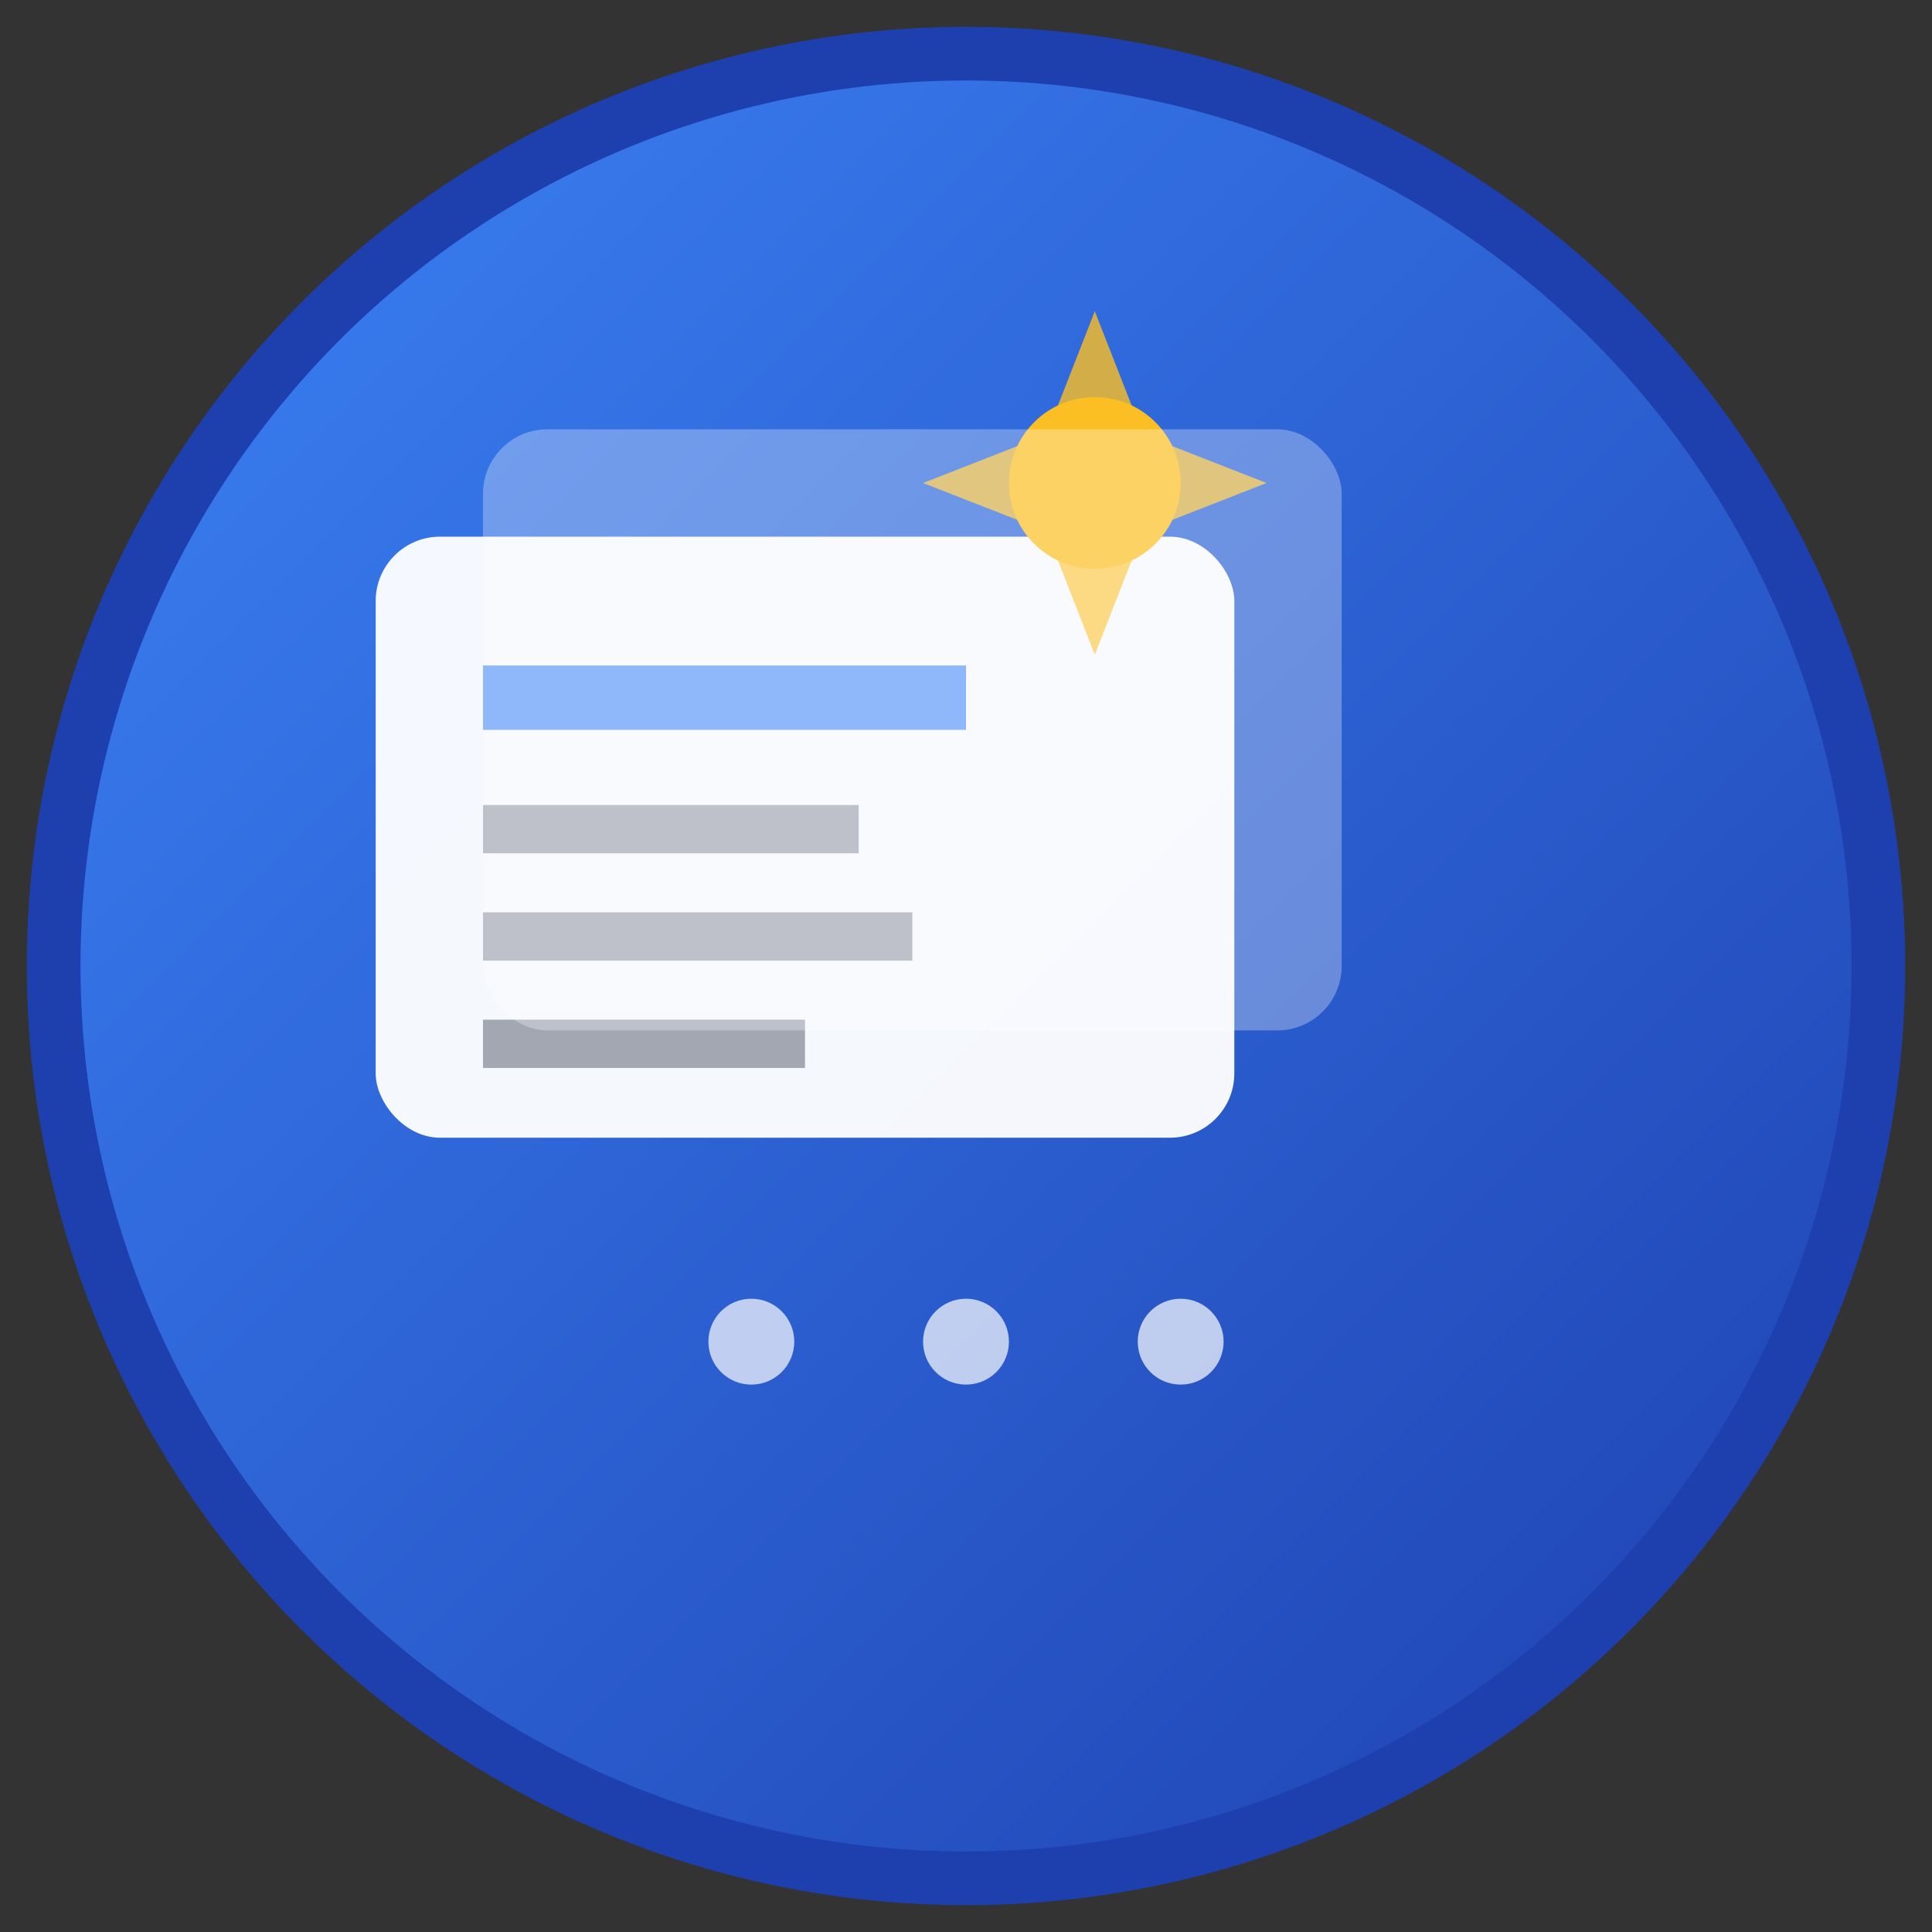 <svg xmlns="http://www.w3.org/2000/svg" viewBox="0 0 180 180">
  <rect x="0" y="0" width="180" height="180" fill="#333333" stroke="none"/>
  <defs>
    <linearGradient id="gradientApple" x1="0%" y1="0%" x2="100%" y2="100%">
      <stop offset="0%" style="stop-color:#3b82f6;stop-opacity:1" />
      <stop offset="100%" style="stop-color:#1e40af;stop-opacity:1" />
    </linearGradient>
  </defs>
  
  <!-- Background circle -->
  <circle cx="90" cy="90" r="85" fill="url(#gradientApple)" stroke="#1e40af" stroke-width="5"/>
  
  <!-- Main presentation slide -->
  <rect x="35" y="50" width="80" height="56" rx="6" fill="white" opacity="0.95"/>
  
  <!-- Slide content lines -->
  <rect x="45" y="62" width="45" height="6" fill="#3b82f6" opacity="0.8"/>
  <rect x="45" y="75" width="35" height="4.5" fill="#6b7280" opacity="0.6"/>
  <rect x="45" y="85" width="40" height="4.5" fill="#6b7280" opacity="0.6"/>
  <rect x="45" y="95" width="30" height="4.5" fill="#6b7280" opacity="0.6"/>
  
  <!-- AI spark/magic element -->
  <g transform="translate(102,45)">
    <circle cx="0" cy="0" r="8" fill="#fbbf24"/>
    <polygon points="0,-16 4.5,-4.5 16,0 4.5,4.5 0,16 -4.5,4.5 -16,0 -4.5,-4.5" fill="#fbbf24" opacity="0.8"/>
  </g>
  
  <!-- Second slide (behind) for depth -->
  <rect x="45" y="40" width="80" height="56" rx="6" fill="white" opacity="0.3"/>
  
  <!-- Small dots for additional slides -->
  <circle cx="70" cy="125" r="4" fill="white" opacity="0.7"/>
  <circle cx="90" cy="125" r="4" fill="white" opacity="0.7"/>
  <circle cx="110" cy="125" r="4" fill="white" opacity="0.7"/>
</svg>